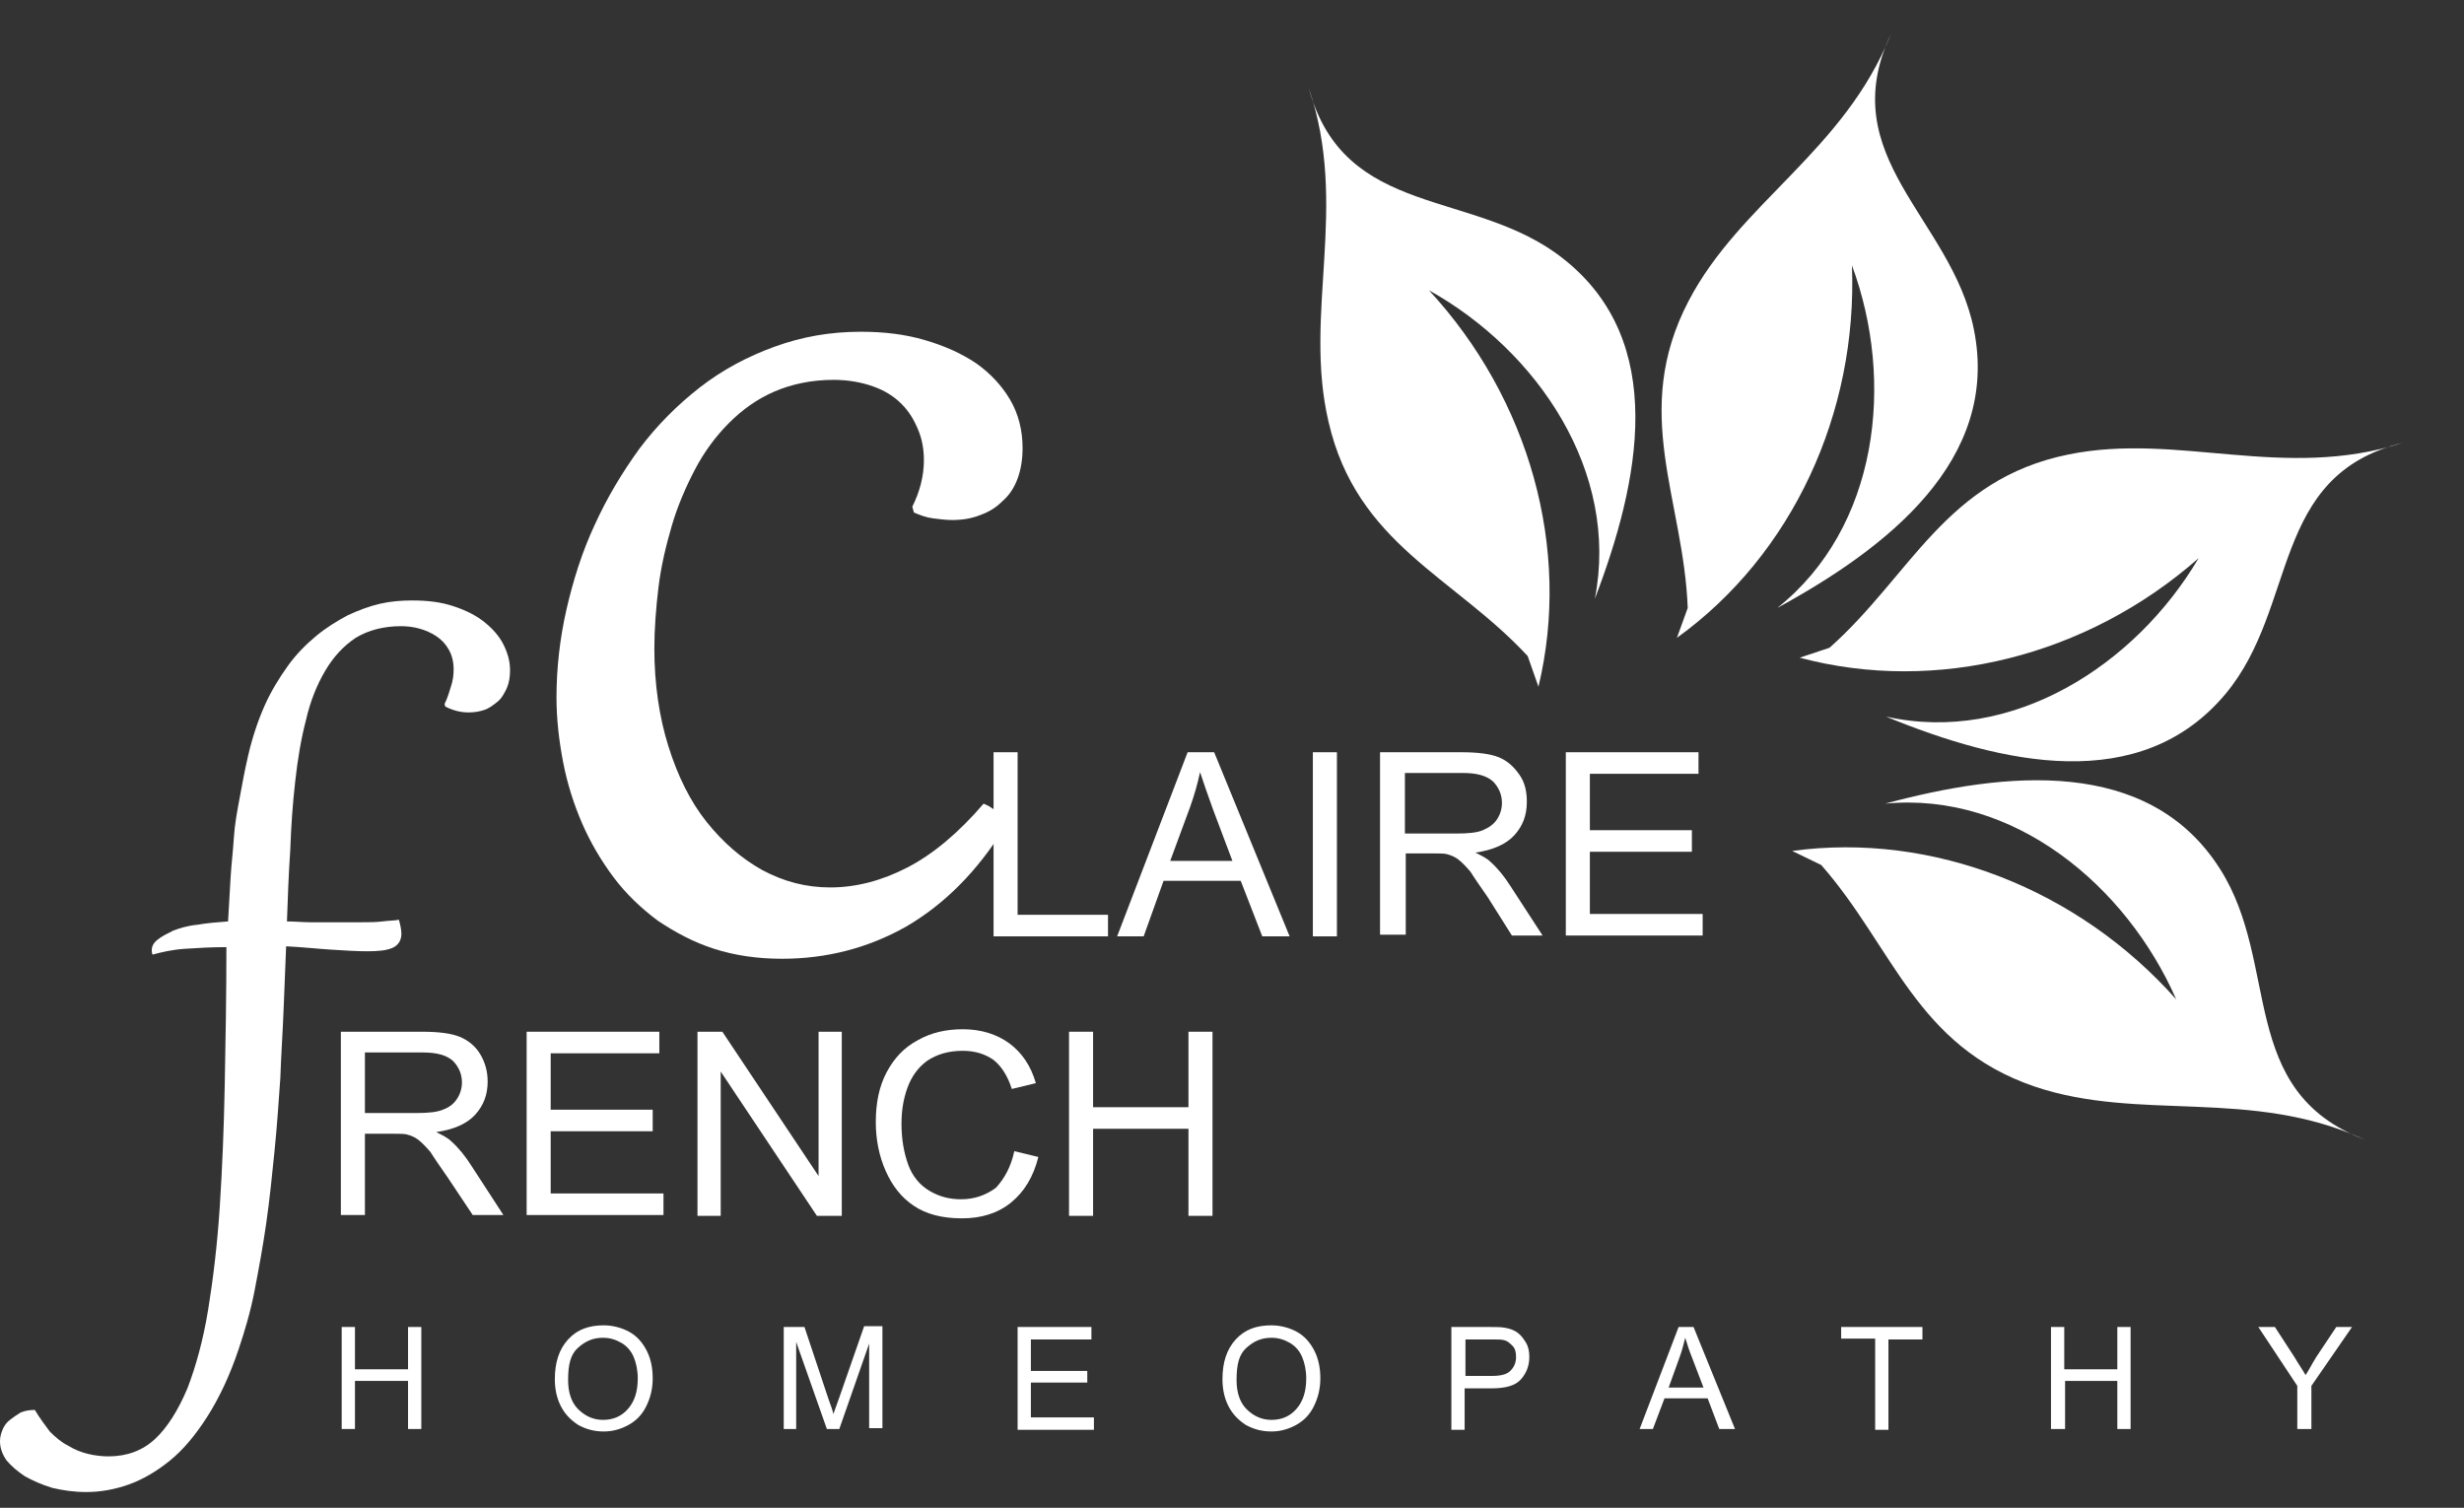 <?xml version="1.0" encoding="utf-8"?>
<!-- Generator: Adobe Illustrator 19.0.0, SVG Export Plug-In . SVG Version: 6.00 Build 0)  -->
<svg version="1.1" id="Layer_1" xmlns="http://www.w3.org/2000/svg" xmlns:xlink="http://www.w3.org/1999/xlink" x="0px" y="0px"
	 viewBox="0 0 297.1 181.8" style="enable-background:new 0 0 297.1 181.8;" xml:space="preserve">
<rect x="0" y="0" width="297.1" height="181.8" fill="#333333" stroke="none"/>
<style type="text/css">
	.st0{fill:#FFFFFF;}
</style>
<g id="XMLID_51_">
	<g id="XMLID_108_">
		<path id="XMLID_109_" class="st0" d="M110,61.1c0.9-1.8,1.4-3.7,1.4-5.6c0-1.3-0.2-2.5-0.7-3.7c-0.5-1.2-1.1-2.2-2-3.1
			c-0.9-0.9-2-1.6-3.4-2.1c-1.4-0.5-3-0.8-4.8-0.8c-2.6,0-5,0.5-7.1,1.4c-2.1,0.9-3.9,2.2-5.5,3.8c-1.6,1.6-3,3.5-4.1,5.6
			c-1.1,2.1-2.1,4.4-2.8,6.8c-0.7,2.4-1.3,4.9-1.6,7.4c-0.3,2.5-0.5,5-0.5,7.4c0,4.3,0.6,8.3,1.7,11.8c1.1,3.5,2.6,6.6,4.6,9.1
			s4.2,4.4,6.7,5.8c2.6,1.4,5.3,2.1,8.2,2.1c3.1,0,6.2-0.8,9.3-2.4c3.1-1.6,6.2-4.2,9.2-7.7c0.2,0.1,0.5,0.2,0.8,0.4
			c0.3,0.2,0.6,0.4,0.9,0.6c0.3,0.2,0.5,0.5,0.7,0.7c0.2,0.2,0.3,0.5,0.3,0.7c0,0.1,0,0.2-0.1,0.3l-0.1,0.2
			c-3.3,5.3-7.2,9.2-11.8,11.9c-4.6,2.6-9.6,3.9-15,3.9c-3,0-5.7-0.4-8.2-1.2c-2.5-0.8-4.7-2-6.8-3.4c-2-1.5-3.8-3.2-5.3-5.2
			c-1.5-2-2.8-4.2-3.8-6.5c-1-2.3-1.8-4.8-2.3-7.4c-0.5-2.6-0.8-5.2-0.8-7.8c0-3.5,0.4-7.1,1.2-10.6c0.8-3.5,1.9-7,3.4-10.2
			c1.5-3.3,3.3-6.3,5.4-9.2c2.1-2.8,4.6-5.3,7.3-7.4c2.7-2.1,5.7-3.7,9-4.9c3.3-1.2,6.7-1.8,10.4-1.8c2.8,0,5.3,0.3,7.7,1
			c2.4,0.7,4.4,1.6,6.2,2.8c1.7,1.2,3.1,2.7,4.1,4.4c1,1.7,1.5,3.7,1.5,5.8c0,1.4-0.2,2.6-0.6,3.7c-0.4,1.1-1,2-1.8,2.7
			c-0.8,0.8-1.6,1.3-2.7,1.7c-1,0.4-2.1,0.6-3.4,0.6c-0.7,0-1.5-0.1-2.3-0.2s-1.6-0.4-2.3-0.7L110,61.1z"/>
	</g>
</g>
<g id="XMLID_34_">
	<g id="XMLID_58_">
		<path id="XMLID_62_" class="st0" d="M184.2,79.1c-8.9-9.6-20.6-13.5-24-28.2c-3.1-13.1,2.5-26-2.4-40.3
			c4.3,15.9,20,12.1,30.7,20.6c12.7,10,9.2,26.9,3.8,41c3-15.3-6.9-29.9-20-37.2c12.1,13.1,17.2,31.2,13.2,47.8L184.2,79.1z"/>
		<path id="XMLID_61_" class="st0" d="M203.5,73.3c-0.5-13.1-6.9-23.6,0.1-37c6.2-11.9,18.8-18.1,24.4-32.2
			c-7,14.9,7.3,22.2,10,35.6c3.2,15.8-10.5,26.4-23.7,33.6c12.2-9.7,14.2-27.3,9-41.3c0.7,17.8-7.2,34.9-21.1,44.9L203.5,73.3z"/>
		<path id="XMLID_60_" class="st0" d="M220.6,78.1c9.8-8.7,14-20.3,28.8-23.3c13.2-2.7,25.9,3.2,40.3-1.4
			c-16,3.9-12.6,19.7-21.3,30.2c-10.3,12.4-27.1,8.5-41,2.8c15.2,3.4,30.1-6.2,37.7-19.1c-13.4,11.8-31.6,16.4-48.1,12L220.6,78.1z"
			/>
		<path id="XMLID_59_" class="st0" d="M219.6,104.3c8.7,9.9,11.4,21.8,25.7,26.7c12.7,4.3,26.1,0.1,39.8,6.4
			c-15.4-5.9-10.1-21.1-17.4-32.6c-8.6-13.6-25.9-11.8-40.4-7.9c15.5-1.5,29.1,9.9,35.1,23.6c-11.8-13.3-29.4-20.2-46.3-17.9
			L219.6,104.3z"/>
	</g>
</g>
<g id="XMLID_31_">
	<g id="XMLID_112_">
		<path id="XMLID_113_" class="st0" d="M34.6,111.1c1,0,1.9,0.1,2.8,0.1c0.9,0,1.7,0,2.5,0c0.8,0,1.5,0,2.1,0c0.6,0,1.2,0,1.6,0
			c0.9,0,1.7,0,2.5-0.1c0.8-0.1,1.5-0.1,2-0.2c0.2,0.7,0.3,1.3,0.3,1.7c0,0.8-0.4,1.4-1.1,1.7c-0.7,0.3-1.7,0.4-3,0.4
			s-2.8-0.1-4.4-0.2c-1.6-0.1-3.4-0.3-5.4-0.4c-0.1,2.3-0.2,4.8-0.3,7.5c-0.1,2.7-0.3,5.5-0.4,8.4c-0.2,2.9-0.4,5.8-0.7,8.8
			c-0.3,3-0.6,5.9-1,8.7c-0.4,2.8-0.9,5.5-1.4,8.1c-0.5,2.6-1.2,4.9-1.9,7c-1.1,3.3-2.4,6-3.8,8.2c-1.4,2.2-2.9,4-4.5,5.3
			c-1.6,1.3-3.3,2.3-5,2.9c-1.7,0.6-3.4,0.9-5.1,0.9c-1.5,0-2.8-0.2-4.1-0.5C5,179,3.9,178.5,3,178c-0.9-0.6-1.6-1.2-2.2-1.9
			c-0.5-0.7-0.8-1.5-0.8-2.3c0-0.5,0.1-0.9,0.3-1.4c0.2-0.5,0.5-0.9,0.9-1.2s0.8-0.6,1.3-0.9c0.5-0.2,1.1-0.3,1.7-0.3
			c0.6,1,1.2,1.8,1.8,2.6c0.7,0.7,1.4,1.3,2.2,1.7c0.8,0.5,1.6,0.8,2.4,1c0.8,0.2,1.7,0.3,2.5,0.3c2.2,0,4.1-0.7,5.6-2.1
			c1.5-1.4,2.8-3.5,3.9-6.1c1-2.6,1.9-5.8,2.5-9.5c0.6-3.7,1.1-7.8,1.4-12.4s0.5-9.5,0.6-14.7c0.1-5.3,0.2-10.8,0.2-16.6
			c-1.8,0-3.5,0.1-5,0.2s-2.8,0.4-3.9,0.7c-0.1-0.2-0.1-0.4-0.1-0.5c0-0.5,0.2-0.9,0.7-1.3s1.1-0.7,1.9-1.1c0.8-0.3,1.8-0.6,2.9-0.7
			c1.1-0.2,2.4-0.3,3.7-0.4c0.1-1.8,0.2-3.5,0.3-5.2s0.3-3.3,0.4-4.9s0.4-3.2,0.7-4.8c0.3-1.6,0.6-3.3,1-5c0.5-2.2,1.2-4.3,2-6.1
			c0.8-1.8,1.8-3.4,2.8-4.8c1-1.4,2.2-2.6,3.4-3.6c1.2-1,2.5-1.8,3.8-2.5c1.3-0.6,2.6-1.1,3.9-1.4c1.3-0.3,2.6-0.4,3.9-0.4
			c1.9,0,3.5,0.2,5,0.7c1.5,0.5,2.7,1.1,3.7,1.9c1,0.8,1.8,1.7,2.3,2.7c0.5,1,0.8,2,0.8,3.1c0,0.8-0.1,1.5-0.4,2.2
			c-0.3,0.6-0.6,1.2-1.1,1.6c-0.5,0.4-1,0.8-1.6,1s-1.2,0.3-1.9,0.3c-0.9,0-1.8-0.2-2.8-0.7l-0.1-0.3c0.4-0.8,0.6-1.6,0.8-2.2
			c0.2-0.6,0.3-1.3,0.3-2c0-0.9-0.2-1.7-0.6-2.4c-0.4-0.7-0.9-1.2-1.5-1.6c-0.6-0.4-1.3-0.7-2-0.9c-0.7-0.2-1.5-0.3-2.2-0.3
			c-2.2,0-4,0.5-5.5,1.4c-1.5,1-2.7,2.3-3.7,4c-1,1.7-1.8,3.7-2.3,5.9c-0.6,2.3-1,4.7-1.3,7.4c-0.3,2.6-0.5,5.4-0.6,8.3
			C34.8,105.4,34.7,108.2,34.6,111.1z"/>
	</g>
</g>
<g id="XMLID_28_">
	<g id="XMLID_207_">
		<path id="XMLID_218_" class="st0" d="M119.8,112.9V90.7h2.9v19.6h10.9v2.6H119.8z"/>
		<path id="XMLID_215_" class="st0" d="M134.7,112.9l8.5-22.2h3.2l9.1,22.2h-3.3l-2.6-6.7h-9.3l-2.4,6.7H134.7z M141.1,103.8h7.5
			l-2.3-6.1c-0.7-1.9-1.2-3.4-1.6-4.6c-0.3,1.4-0.7,2.8-1.2,4.2L141.1,103.8z"/>
		<path id="XMLID_213_" class="st0" d="M158.3,112.9V90.7h2.9v22.2H158.3z"/>
		<path id="XMLID_210_" class="st0" d="M166.4,112.9V90.7h9.8c2,0,3.5,0.2,4.5,0.6s1.8,1.1,2.5,2.1s0.9,2.1,0.9,3.3
			c0,1.6-0.5,2.9-1.5,4c-1,1.1-2.6,1.8-4.7,2.1c0.8,0.4,1.4,0.7,1.8,1.1c0.9,0.8,1.7,1.8,2.4,2.9l3.9,6h-3.7l-2.9-4.6
			c-0.9-1.3-1.6-2.3-2.1-3.1c-0.6-0.7-1.1-1.2-1.5-1.5c-0.4-0.3-0.9-0.5-1.3-0.6c-0.3-0.1-0.9-0.1-1.6-0.1h-3.4v9.8H166.4z
			 M169.4,100.5h6.3c1.3,0,2.4-0.1,3.1-0.4s1.3-0.7,1.7-1.3c0.4-0.6,0.6-1.3,0.6-2c0-1-0.4-1.9-1.1-2.6c-0.8-0.7-2-1-3.6-1h-7V100.5
			z"/>
		<path id="XMLID_208_" class="st0" d="M188.8,112.9V90.7h16v2.6h-13.1v6.8H204v2.6h-12.3v7.5h13.6v2.6H188.8z"/>
	</g>
</g>
<g id="XMLID_27_">
</g>
<g id="XMLID_24_">
	<g id="XMLID_201_">
		<path id="XMLID_223_" class="st0" d="M41.1,146.6v-22.2h9.8c2,0,3.5,0.2,4.5,0.6s1.9,1.1,2.5,2.1c0.6,1,0.9,2.1,0.9,3.3
			c0,1.6-0.5,2.9-1.5,4c-1,1.1-2.6,1.8-4.7,2.1c0.8,0.4,1.4,0.7,1.8,1.1c0.9,0.8,1.7,1.8,2.4,2.9l3.9,6H57L54,142
			c-0.9-1.3-1.6-2.3-2.1-3.1c-0.6-0.7-1.1-1.2-1.5-1.5c-0.4-0.3-0.9-0.5-1.3-0.6c-0.3-0.1-0.9-0.1-1.6-0.1H44v9.8H41.1z M44,134.2
			h6.3c1.3,0,2.4-0.1,3.1-0.4c0.8-0.3,1.3-0.7,1.7-1.3c0.4-0.6,0.6-1.3,0.6-2c0-1-0.4-1.9-1.1-2.6c-0.8-0.7-2-1-3.6-1h-7V134.2z"/>
		<path id="XMLID_221_" class="st0" d="M63.5,146.6v-22.2h16v2.6H66.4v6.8h12.3v2.6H66.4v7.5H80v2.6H63.5z"/>
		<path id="XMLID_206_" class="st0" d="M84.1,146.6v-22.2h3l11.6,17.4v-17.4h2.8v22.2h-3l-11.6-17.4v17.4H84.1z"/>
		<path id="XMLID_204_" class="st0" d="M122.3,138.8l2.9,0.7c-0.6,2.4-1.7,4.2-3.3,5.5c-1.6,1.3-3.6,1.9-5.9,1.9
			c-2.4,0-4.3-0.5-5.8-1.5c-1.5-1-2.6-2.4-3.4-4.2c-0.8-1.8-1.2-3.8-1.2-5.9c0-2.3,0.4-4.3,1.3-6c0.9-1.7,2.1-3,3.8-3.9
			c1.6-0.9,3.4-1.3,5.4-1.3c2.2,0,4.1,0.6,5.6,1.7c1.5,1.1,2.6,2.7,3.2,4.8l-2.9,0.7c-0.5-1.6-1.3-2.8-2.2-3.5
			c-1-0.7-2.2-1.1-3.7-1.1c-1.7,0-3.1,0.4-4.3,1.2c-1.1,0.8-1.9,1.9-2.4,3.3c-0.5,1.4-0.7,2.8-0.7,4.3c0,1.9,0.3,3.5,0.8,4.9
			c0.5,1.4,1.4,2.5,2.6,3.2c1.2,0.7,2.4,1,3.8,1c1.6,0,3-0.5,4.2-1.4C121.1,142.1,121.9,140.7,122.3,138.8z"/>
		<path id="XMLID_202_" class="st0" d="M128.9,146.6v-22.2h2.9v9.1h11.5v-9.1h2.9v22.2h-2.9v-10.5h-11.5v10.5H128.9z"/>
	</g>
</g>
<g id="XMLID_23_">
	<path id="XMLID_2_" class="st0" d="M41.2,172.3V160h1.6v5.1h6.4V160h1.6v12.3h-1.6v-5.8h-6.4v5.8H41.2z"/>
	<path id="XMLID_4_" class="st0" d="M66.9,166.3c0-2,0.5-3.6,1.6-4.8s2.5-1.7,4.3-1.7c1.1,0,2.2,0.3,3.1,0.8
		c0.9,0.5,1.6,1.3,2.1,2.3c0.5,1,0.7,2.1,0.7,3.3c0,1.3-0.3,2.4-0.8,3.4c-0.5,1-1.2,1.7-2.1,2.2c-0.9,0.5-1.9,0.8-3,0.8
		c-1.2,0-2.2-0.3-3.1-0.8c-0.9-0.6-1.6-1.3-2.1-2.3S66.9,167.4,66.9,166.3z M68.5,166.4c0,1.5,0.4,2.7,1.2,3.5s1.8,1.3,3,1.3
		c1.2,0,2.2-0.4,3-1.3s1.2-2.1,1.2-3.7c0-1-0.2-1.9-0.5-2.6c-0.3-0.7-0.8-1.3-1.5-1.7c-0.7-0.4-1.4-0.6-2.2-0.6
		c-1.2,0-2.1,0.4-3,1.2S68.5,164.5,68.5,166.4z"/>
	<path id="XMLID_7_" class="st0" d="M94.5,172.3V160h2.5l2.9,8.7c0.3,0.8,0.5,1.4,0.6,1.8c0.1-0.4,0.4-1.1,0.7-2l3-8.6h2.2v12.3
		h-1.6V162l-3.6,10.3h-1.5L96,161.8v10.5H94.5z"/>
	<path id="XMLID_9_" class="st0" d="M122.7,172.3V160h8.9v1.5h-7.3v3.8h6.8v1.4h-6.8v4.2h7.6v1.5H122.7z"/>
	<path id="XMLID_11_" class="st0" d="M147.4,166.3c0-2,0.5-3.6,1.6-4.8s2.5-1.7,4.3-1.7c1.1,0,2.2,0.3,3.1,0.8
		c0.9,0.5,1.6,1.3,2.1,2.3c0.5,1,0.7,2.1,0.7,3.3c0,1.3-0.3,2.4-0.8,3.4c-0.5,1-1.2,1.7-2.1,2.2c-0.9,0.5-1.9,0.8-3,0.8
		c-1.2,0-2.2-0.3-3.1-0.8c-0.9-0.6-1.6-1.3-2.1-2.3S147.4,167.4,147.4,166.3z M149.1,166.4c0,1.5,0.4,2.7,1.2,3.5s1.8,1.3,3,1.3
		c1.2,0,2.2-0.4,3-1.3s1.2-2.1,1.2-3.7c0-1-0.2-1.9-0.5-2.6c-0.3-0.7-0.8-1.3-1.5-1.7c-0.7-0.4-1.4-0.6-2.2-0.6
		c-1.2,0-2.1,0.4-3,1.2S149.1,164.5,149.1,166.4z"/>
	<path id="XMLID_22_" class="st0" d="M175,172.3V160h4.6c0.8,0,1.4,0,1.9,0.1c0.6,0.1,1.1,0.3,1.5,0.6c0.4,0.3,0.7,0.7,1,1.2
		c0.3,0.5,0.4,1.1,0.4,1.7c0,1-0.3,1.9-1,2.7s-1.9,1.1-3.6,1.1h-3.2v5H175z M176.7,165.9h3.2c1.1,0,1.8-0.2,2.2-0.6
		c0.4-0.4,0.7-0.9,0.7-1.7c0-0.5-0.1-1-0.4-1.3s-0.6-0.6-1-0.7c-0.3-0.1-0.8-0.1-1.5-0.1h-3.2V165.9z"/>
	<path id="XMLID_29_" class="st0" d="M197.7,172.3l4.7-12.3h1.8l5,12.3h-1.9l-1.4-3.7h-5.2l-1.4,3.7H197.7z M201.2,167.3h4.2
		l-1.3-3.4c-0.4-1-0.7-1.9-0.9-2.6c-0.2,0.8-0.4,1.6-0.7,2.4L201.2,167.3z"/>
	<path id="XMLID_33_" class="st0" d="M226.1,172.3v-10.9h-4.1V160h9.8v1.5h-4.1v10.9H226.1z"/>
	<path id="XMLID_36_" class="st0" d="M247.3,172.3V160h1.6v5.1h6.4V160h1.6v12.3h-1.6v-5.8H249v5.8H247.3z"/>
	<path id="XMLID_38_" class="st0" d="M277,172.3v-5.2l-4.7-7.1h2l2.4,3.7c0.4,0.7,0.9,1.4,1.3,2.1c0.4-0.6,0.8-1.4,1.3-2.2l2.4-3.6
		h1.9l-4.9,7.1v5.2H277z"/>
</g>
<g id="XMLID_1_">
</g>
<g id="XMLID_15_">
</g>
<g id="XMLID_21_">
</g>
<g id="XMLID_72_">
</g>
<g id="XMLID_73_">
</g>
<g id="XMLID_74_">
</g>
<g id="XMLID_75_">
</g>
<g id="XMLID_76_">
</g>
<g id="XMLID_77_">
</g>
<g id="XMLID_78_">
</g>
<g id="XMLID_79_">
</g>
<g id="XMLID_80_">
</g>
<g id="XMLID_81_">
</g>
<g id="XMLID_82_">
</g>
<g id="XMLID_83_">
</g>
</svg>
